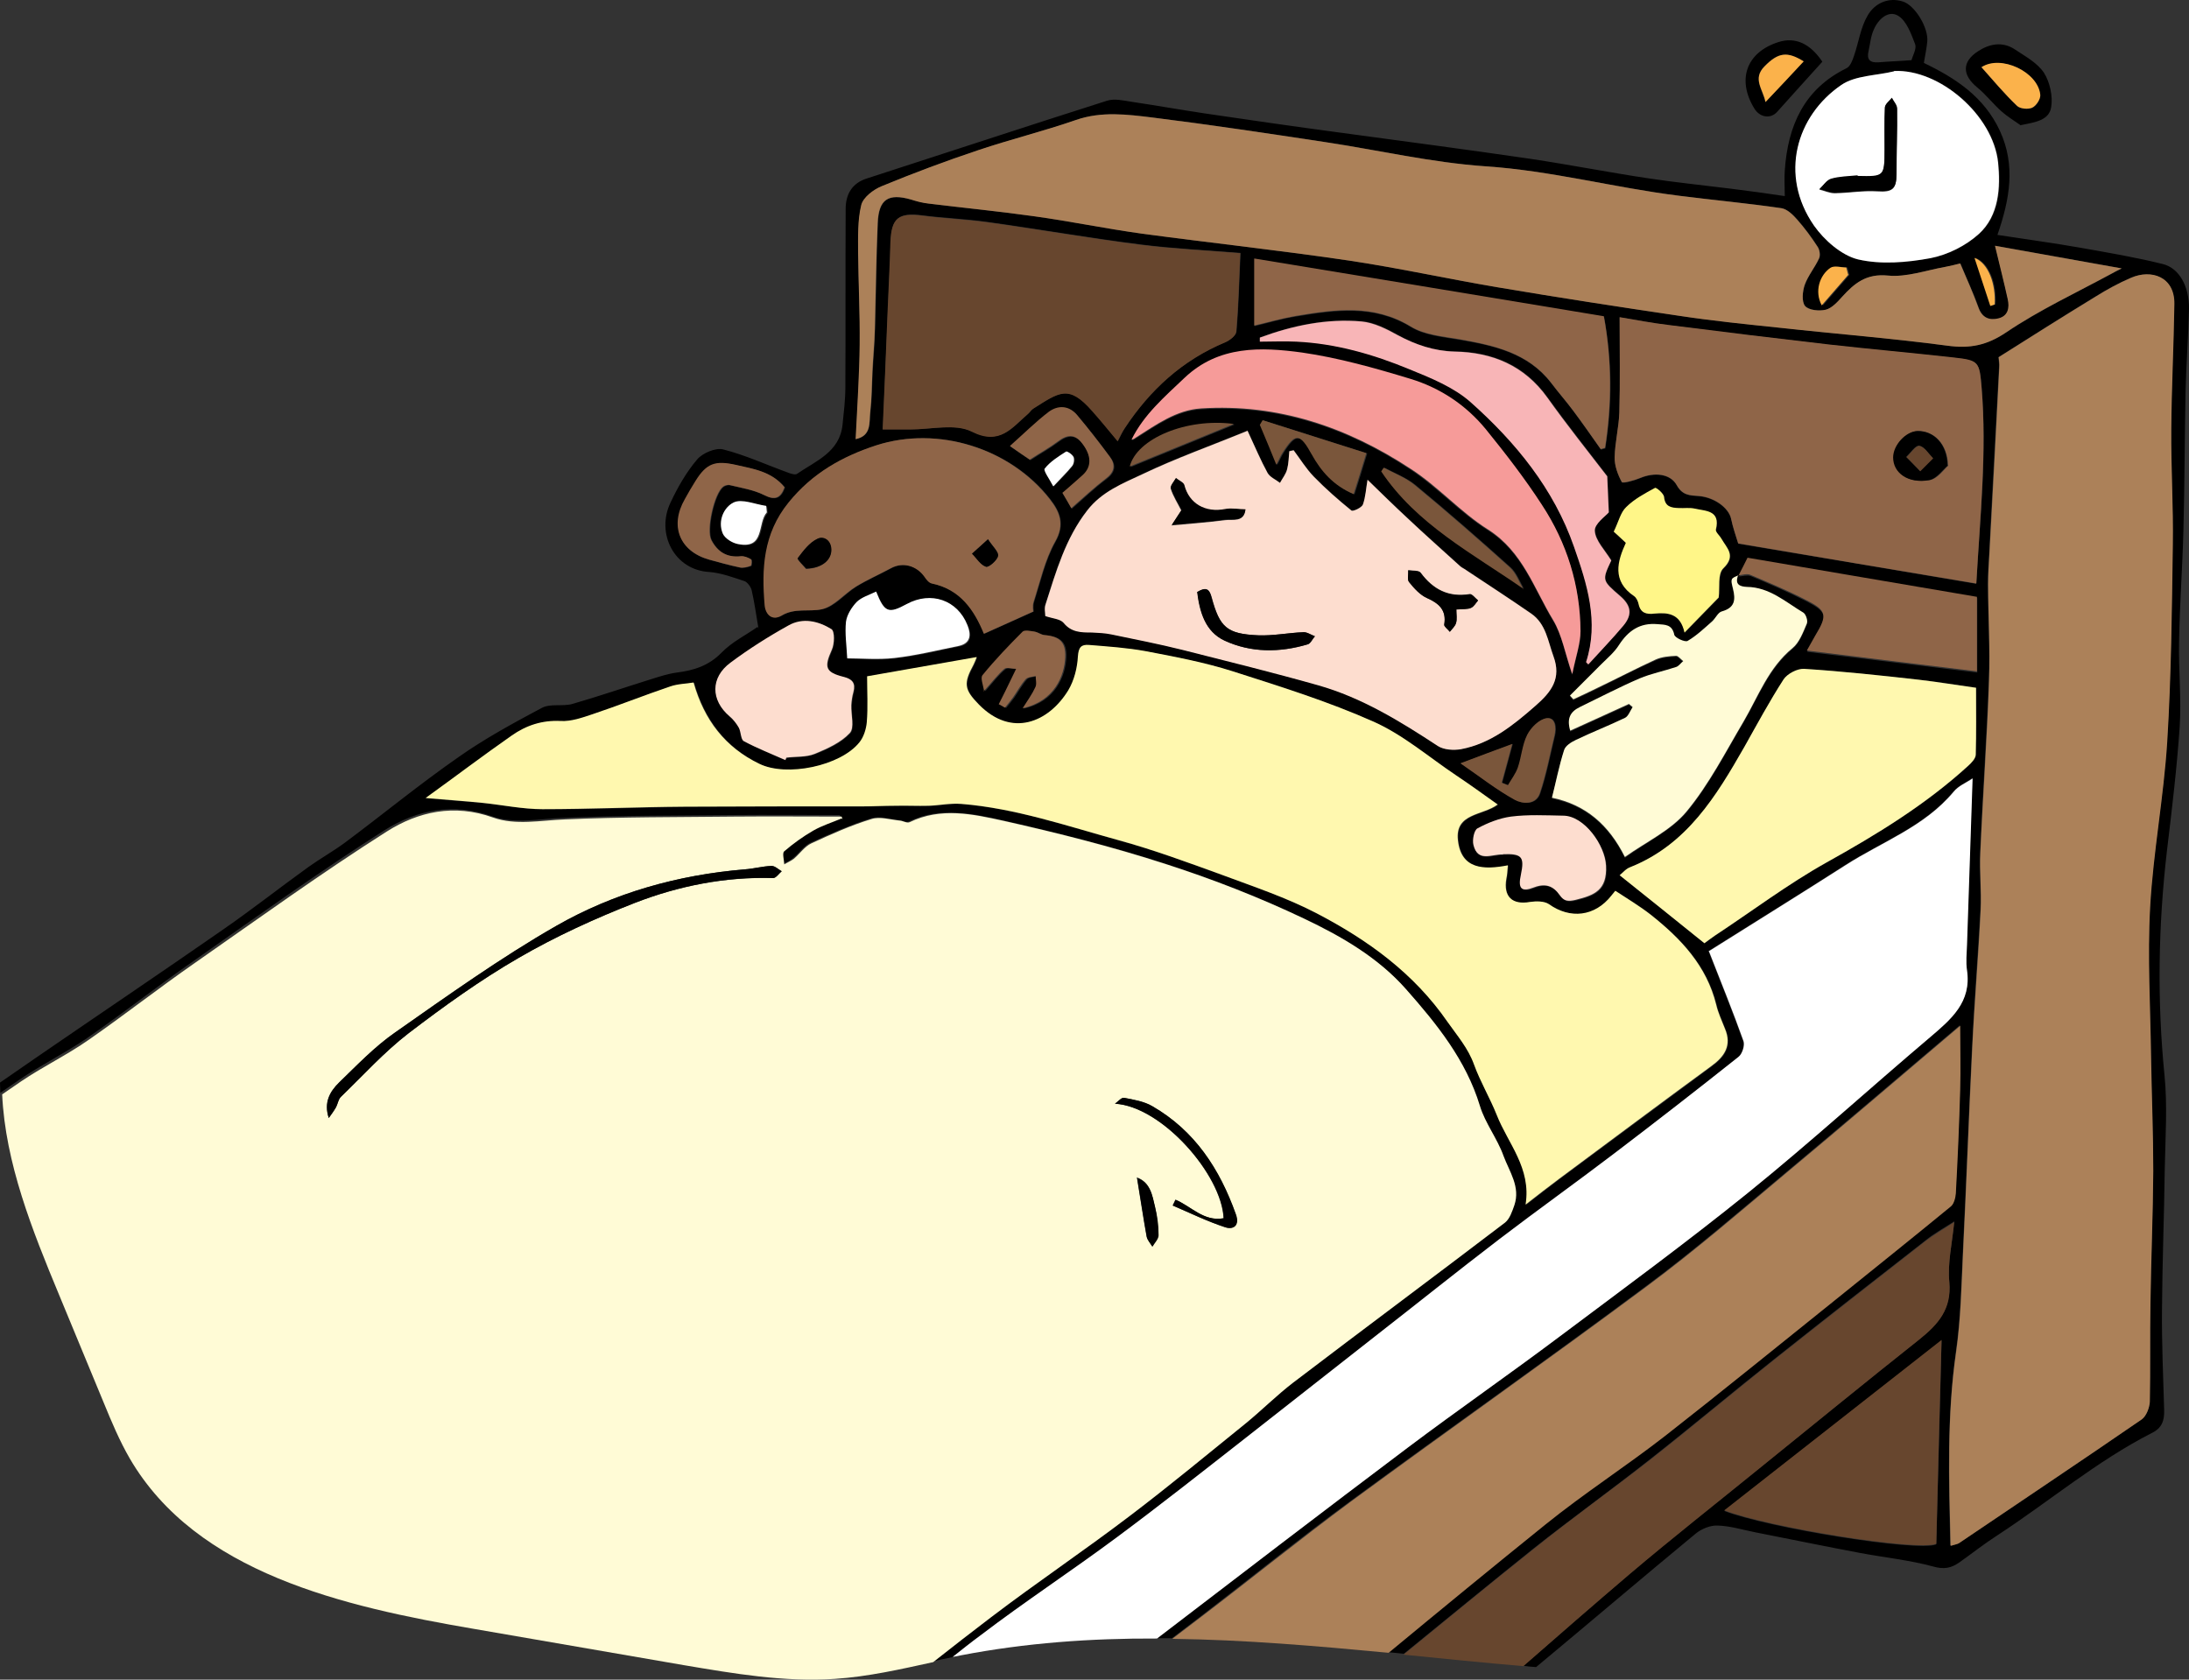 <?xml version="1.0" encoding="UTF-8"?>
<!DOCTYPE svg PUBLIC "-//W3C//DTD SVG 1.1//EN" "http://www.w3.org/Graphics/SVG/1.1/DTD/svg11.dtd">
<svg version="1.1" xmlns="http://www.w3.org/2000/svg" xmlns:xlink="http://www.w3.org/1999/xlink" x="0" y="0" width="507.675" height="389.608" viewBox="0, 0, 507.675, 389.608">
  <rect x="0" y="0" width="507.675" height="389.608" fill="#333333" stroke="none"/>
  <g id="ƒŒƒCƒ_x201e__x0081__x005b__x0020_2">
    <path d="M175.896,145.711 C175.32,142.399 174.96,139.591 174.312,136.855 C174.096,136.063 173.304,134.983 172.584,134.767 C169.92,133.903 167.256,132.895 164.52,132.679 C156.384,132.247 152.064,123.751 155.52,116.55 C157.176,113.022 159.192,109.494 161.712,106.542 C162.936,105.102 165.96,103.806 167.688,104.238 C172.8,105.534 177.624,107.766 182.592,109.566 C183.312,109.854 184.392,110.214 184.824,109.926 C189.216,106.902 194.76,104.886 195.408,98.478 C195.696,95.598 196.056,92.718 196.056,89.838 C196.128,76.014 196.056,62.19 196.128,48.438 C196.128,45.126 197.568,42.462 201.097,41.382 C219.601,35.406 238.105,29.286 256.681,23.382 C258.409,22.806 260.497,23.31 262.369,23.598 C268.129,24.462 273.817,25.47 279.577,26.334 C289.873,27.846 300.241,29.358 310.537,30.726 C325.369,32.742 340.201,34.686 354.961,36.846 C364.105,38.214 373.249,40.014 382.393,41.382 C388.657,42.318 394.993,42.966 401.329,43.758 C405.433,44.262 409.609,44.838 413.929,45.486 C413.929,43.326 413.785,41.382 413.929,39.51 C414.649,29.142 418.393,20.646 428.257,15.822 C429.121,15.39 429.625,14.022 429.985,12.942 C431.065,9.846 431.497,6.39 433.153,3.582 C434.737,0.846 437.833,-0.738 441.289,0.342 C444.097,1.206 447.265,6.39 446.977,9.63 C446.833,11.214 446.473,12.798 446.185,14.598 C453.529,18.126 460.153,22.446 463.825,30.366 C467.497,38.358 466.129,46.134 463.249,54.486 C469.873,55.494 476.137,56.358 482.329,57.438 C488.809,58.59 495.289,59.67 501.625,61.254 C505.441,62.19 507.745,66.51 507.673,71.622 C507.529,77.958 507.025,84.366 506.881,90.702 C506.665,101.502 506.665,112.302 506.377,123.103 C506.161,131.671 505.513,140.239 505.369,148.807 C505.225,155.431 505.945,162.055 505.513,168.607 C504.865,178.183 503.713,187.759 502.561,197.335 C500.545,214.687 500.257,231.967 501.985,249.319 C502.705,256.447 502.201,263.719 502.057,270.919 C501.913,281.935 501.481,292.951 501.409,303.895 C501.337,311.599 501.697,319.375 501.913,327.079 C501.985,329.527 501.409,331.255 499.033,332.407 C486.217,338.959 475.201,348.319 463.177,356.167 C460.153,358.111 457.345,360.343 454.393,362.431 C452.521,363.727 450.865,364.087 448.345,363.367 C442.801,361.855 436.969,361.279 431.281,360.199 C423.217,358.687 415.225,357.031 407.161,355.447 C404.209,354.871 401.257,353.935 398.305,353.863 C396.649,353.791 394.561,354.655 393.265,355.735 C380.881,365.959 368.641,376.399 356.257,386.695 C355.249,386.623 354.241,386.551 353.305,386.407 C361.513,379.279 369.721,372.079 378.001,365.023 C387.793,356.671 397.945,348.751 407.953,340.615 C420.337,330.607 432.649,320.599 445.105,310.663 C449.497,307.207 452.593,303.607 452.089,297.343 C451.657,292.951 452.737,288.415 453.241,283.303 L453.241,283.303 C450.649,284.959 448.561,286.111 446.689,287.623 C435.025,296.695 423.433,305.767 411.913,314.911 C402.193,322.615 392.689,330.607 382.897,338.311 C373.969,345.367 364.753,351.991 355.825,359.047 C345.673,367.183 335.665,375.391 325.585,383.599 C324.361,383.455 323.137,383.383 321.985,383.239 C334.081,373.231 346.249,363.295 358.417,353.431 C367.345,346.231 377.065,339.967 386.137,332.911 C399.457,322.615 412.489,311.959 425.593,301.375 C434.593,294.175 443.521,286.975 452.377,279.703 C453.097,279.127 453.457,277.759 453.529,276.679 C453.961,268.687 454.321,260.695 454.537,252.631 C454.681,247.807 454.537,242.983 454.537,237.799 C441.001,249.247 427.753,260.623 414.289,271.855 C403.633,280.783 393.049,289.927 381.889,298.207 C359.209,315.127 336.025,331.399 313.201,348.175 C301.321,356.887 289.873,366.175 278.137,375.175 C276.049,376.759 273.961,378.343 271.801,379.999 C270.649,379.999 269.425,379.999 268.273,379.999 C287.641,365.167 307.009,350.335 326.521,335.647 C338.113,326.935 349.993,318.583 361.657,309.943 C376.345,298.927 391.177,288.055 405.433,276.535 C419.761,264.943 433.441,252.487 447.553,240.535 C452.449,236.359 457.273,232.399 456.121,224.983 C455.833,223.039 456.049,221.095 456.121,219.151 C456.553,206.335 456.985,193.519 457.417,180.487 C455.977,181.495 454.177,182.215 453.025,183.583 C446.257,191.719 436.465,195.175 427.897,200.647 C417.385,207.415 406.729,213.967 396.217,220.591 L396.217,220.591 C399.169,228.151 401.833,234.775 404.281,241.543 C404.641,242.551 403.993,244.495 403.129,245.215 C393.625,252.775 384.049,260.263 374.329,267.607 C365.473,274.303 356.473,280.711 347.689,287.479 C337.897,294.967 328.249,302.599 318.601,310.231 C308.665,318.007 298.729,325.855 288.793,333.631 C278.857,341.407 268.993,349.255 258.841,356.743 C248.473,364.447 237.601,371.647 227.305,379.423 C225.145,381.079 223.057,382.735 220.897,384.391 C219.313,384.679 217.801,385.039 216.217,385.399 C220.681,381.871 225.145,378.415 229.681,374.959 C240.193,366.967 251.209,359.551 261.721,351.559 C270.937,344.575 279.865,337.159 288.865,329.887 C292.537,326.863 295.921,323.479 299.665,320.599 C316.009,308.143 332.497,295.903 348.841,283.447 C349.921,282.583 350.497,280.855 351.001,279.415 C352.441,275.167 349.777,271.639 348.481,267.967 C346.969,263.935 344.233,260.407 343.009,256.375 C339.697,245.719 332.929,237.367 325.873,229.303 C319.393,221.959 310.897,217.063 302.257,212.959 C291.817,207.991 280.945,203.815 269.929,200.215 C257.689,196.255 245.161,193.159 232.633,190.279 C225.505,188.695 218.017,187.039 210.745,190.567 C210.169,190.855 209.305,190.279 208.513,190.207 C206.281,189.991 203.905,189.199 201.889,189.847 C197.136,191.359 192.528,193.375 187.992,195.463 C186.408,196.183 185.328,197.911 183.888,199.063 C183.24,199.639 182.448,199.927 181.656,200.359 C181.656,199.351 181.152,197.767 181.656,197.335 C183.744,195.535 185.976,193.879 188.424,192.511 C190.512,191.359 192.816,190.639 194.976,189.703 L194.976,189.703 C194.904,189.487 194.832,189.271 194.76,189.055 C186.48,189.055 178.272,188.983 169.992,189.055 C156.888,189.199 143.712,189.127 130.608,189.703 C124.992,189.919 119.16,191.215 113.904,189.271 C104.904,186.103 96.552,187.975 89.28,192.511 C74.088,202.159 59.472,212.671 44.712,223.039 C36.432,228.799 28.512,235.063 20.16,240.823 C15.12,244.279 9.504,247.015 4.464,250.471 C3.024,251.479 1.512,252.487 0.072,253.495 C0.072,252.703 -0,251.911 -0,251.119 C2.952,249.103 5.904,247.015 8.856,244.999 C23.112,235.207 37.44,225.559 51.624,215.695 C58.392,211.015 64.872,205.903 71.568,201.079 C74.304,199.135 77.256,197.479 79.992,195.463 C88.776,188.911 97.272,181.927 106.272,175.663 C112.392,171.343 119.016,167.743 125.64,164.215 C127.656,163.135 130.464,163.927 132.768,163.279 C138.744,161.551 144.648,159.535 150.624,157.663 C152.712,157.015 154.8,156.295 156.96,156.007 C160.92,155.503 164.376,154.423 167.328,151.399 C169.776,148.879 173.16,147.223 175.68,145.423 z M403.129,133.687 L403.129,133.687 C401.401,134.407 401.329,134.407 401.905,136.711 C402.553,139.231 402.409,141.175 399.313,142.039 C398.449,142.255 397.873,143.623 397.081,144.343 C395.281,145.927 393.481,147.655 391.393,148.879 C390.745,149.239 388.441,148.159 388.297,147.439 C387.793,144.991 386.137,145.135 384.409,144.991 C380.377,144.631 377.641,146.503 375.481,149.815 C374.401,151.543 372.745,152.911 371.305,154.351 C368.929,156.799 366.481,159.175 364.105,161.551 C364.393,161.839 364.609,162.127 364.897,162.415 C366.769,161.551 368.641,160.615 370.513,159.751 C374.977,157.519 379.441,155.215 383.977,153.199 C385.417,152.551 387.073,152.407 388.729,152.335 C389.233,152.335 389.809,153.127 390.385,153.559 C389.881,154.063 389.377,154.711 388.729,154.927 C385.921,155.863 382.897,156.439 380.233,157.591 C375.553,159.607 371.017,161.983 366.409,164.215 C364.249,165.295 363.385,166.879 364.177,169.687 C368.785,167.599 373.249,165.511 377.785,163.495 C378.073,163.711 378.361,163.999 378.649,164.215 C378.073,165.079 377.713,166.303 376.849,166.735 C373.105,168.535 369.217,170.119 365.473,171.847 C364.393,172.351 363.097,173.215 362.737,174.223 C361.585,177.823 360.793,181.567 359.929,185.239 C367.777,186.823 373.105,191.503 376.849,198.991 C381.817,195.391 387.505,192.727 391.177,188.407 C396.361,182.143 400.177,174.655 404.353,167.599 C407.809,161.695 410.185,155.143 415.729,150.535 C417.313,149.239 418.177,146.863 419.041,144.847 C419.329,144.199 418.825,142.687 418.249,142.327 C414.073,139.879 410.401,136.423 405.145,136.351 C403.489,136.351 402.337,135.775 403.057,133.759 C404.065,133.687 405.217,133.327 406.009,133.615 C410.329,135.415 414.649,137.287 418.897,139.447 C423.793,141.967 423.937,142.975 421.057,147.727 C420.265,149.023 419.545,150.391 419.113,151.183 C432.361,152.767 445.393,154.423 458.569,156.007 C458.569,150.247 458.569,144.559 458.569,138.727 C440.713,135.703 423.145,132.679 405.361,129.655 C404.569,131.167 403.921,132.535 403.201,133.903 z M452.449,358.543 L452.449,358.543 C453.385,358.255 453.889,358.183 454.249,357.967 C468.433,348.463 482.617,338.959 496.657,329.239 C497.737,328.519 498.457,326.575 498.529,325.135 C498.745,317.503 498.601,309.799 498.673,302.167 C498.817,291.943 499.321,281.791 499.321,271.639 C499.393,262.927 498.961,254.215 498.817,245.503 C498.673,233.767 497.953,222.031 498.601,210.367 C499.321,197.551 501.769,184.807 502.561,171.991 C503.497,156.799 503.641,141.607 503.857,126.415 C504.001,117.487 503.425,108.558 503.497,99.63 C503.569,89.91 504.073,80.19 504.217,70.47 C504.289,64.134 498.889,62.478 494.209,64.422 C491.329,65.646 488.593,67.158 485.929,68.814 C478.369,73.422 470.881,78.174 463.465,82.854 C463.537,83.79 463.681,84.438 463.609,85.158 C462.817,99.63 462.025,114.174 461.305,128.647 C461.161,130.951 461.017,133.255 461.017,135.559 C461.089,142.975 461.521,150.391 461.233,157.807 C460.729,171.127 459.793,184.447 459.217,197.767 C459.001,202.159 459.505,206.623 459.289,211.015 C458.713,221.671 457.849,232.255 457.345,242.911 C456.553,258.895 455.977,274.951 455.185,290.935 C454.825,298.495 454.681,306.055 453.601,313.543 C451.513,328.375 451.945,343.135 452.305,358.471 z M98.784,185.167 L98.784,185.167 C103.68,185.599 108,185.887 112.248,186.319 C116.784,186.751 121.32,187.687 125.928,187.759 C136.944,187.759 147.96,187.327 159.048,187.183 C172.728,187.039 186.48,187.111 200.161,187.111 C202.681,187.111 205.273,186.967 207.793,186.967 C210.385,186.967 212.905,187.039 215.497,186.967 C218.017,186.895 220.609,186.391 223.057,186.535 C235.657,187.543 247.537,191.647 259.561,194.959 C267.697,197.191 275.689,200.143 283.609,203.023 C290.953,205.759 298.513,208.279 305.425,211.879 C317.305,218.071 328.105,225.775 335.881,237.151 C338.113,240.391 340.633,243.199 342.001,247.015 C343.441,251.047 345.673,254.719 347.257,258.679 C349.849,265.303 355.321,270.991 353.953,279.487 C356.833,277.255 359.209,275.383 361.729,273.511 C373.465,264.799 385.201,256.087 397.009,247.375 C400.105,245.143 401.833,242.551 400.177,238.663 C399.457,236.863 398.593,235.063 398.161,233.119 C395.929,224.047 389.953,217.783 382.969,212.239 C380.377,210.151 377.497,208.495 374.761,206.695 C374.257,207.271 374.041,207.559 373.825,207.847 C370.009,212.671 364.249,213.319 359.353,209.791 C358.273,208.999 356.329,208.999 354.961,209.287 C350.785,210.007 348.697,208.063 349.489,203.887 C349.633,203.023 349.705,202.159 349.849,200.791 C344.233,201.871 339.049,201.727 338.257,194.959 C337.537,188.623 344.089,189.271 347.473,186.679 C344.233,184.375 341.065,182.071 337.825,179.911 C331.489,175.663 325.513,170.551 318.673,167.455 C308.161,162.775 297.073,159.247 286.057,155.791 C279.433,153.703 272.593,152.407 265.825,151.111 C261.505,150.319 257.113,150.103 252.721,149.671 C250.921,149.527 250.273,150.175 250.129,152.335 C249.985,154.999 249.265,157.951 247.897,160.183 C243.361,167.599 234.793,171.271 227.161,163.495 C223.705,159.967 223.561,158.599 225.937,154.207 C226.225,153.631 226.441,153.055 226.657,152.479 C218.161,153.991 209.953,155.431 201.241,156.943 C201.241,160.471 201.385,164.071 201.169,167.599 C201.025,169.183 200.449,171.055 199.441,172.279 C195.048,177.679 182.592,180.343 176.256,177.247 C168.408,173.431 163.512,167.095 160.992,158.383 C159.336,158.671 157.32,158.743 155.52,159.319 C149.472,161.335 143.568,163.711 137.592,165.727 C135.216,166.519 132.624,167.455 130.176,167.311 C125.856,167.095 122.184,168.391 118.8,170.695 C112.104,175.375 105.552,180.271 98.856,185.167 z M462.745,57.006 L462.745,57.006 C463.825,61.542 464.833,65.43 465.697,69.39 C466.129,71.334 465.841,73.35 463.537,73.854 C461.449,74.358 459.793,73.782 458.929,71.406 C457.705,67.95 456.121,64.638 454.681,61.11 C453.457,61.398 452.377,61.758 451.225,61.902 C446.761,62.694 442.225,64.35 437.905,63.918 C432.865,63.414 430.129,65.718 427.249,68.886 C426.169,70.038 424.945,71.478 423.505,71.838 C421.993,72.198 419.545,71.982 418.681,70.974 C417.817,69.966 418.033,67.59 418.609,66.078 C419.329,63.918 420.913,62.046 421.921,59.958 C422.281,59.238 422.065,58.014 421.633,57.294 C420.193,55.062 418.609,52.974 416.881,50.958 C415.873,49.806 414.505,48.51 413.209,48.294 C405.361,47.142 397.441,46.422 389.521,45.414 C374.473,43.542 359.785,39.582 344.521,38.574 C332.065,37.71 319.753,34.83 307.369,32.958 C294.049,30.942 280.729,28.926 267.409,27.27 C261.505,26.55 255.529,25.758 249.553,27.846 C242.137,30.438 234.433,32.31 226.945,34.83 C219.385,37.35 211.897,40.158 204.553,43.182 C202.609,43.974 200.305,45.846 199.801,47.574 C198.937,51.102 199.081,54.918 199.081,58.662 C199.081,65.718 199.512,72.774 199.441,79.83 C199.368,87.102 198.865,94.302 198.505,101.862 C202.249,101.07 201.601,97.974 201.889,95.598 C202.249,92.502 202.249,89.406 202.393,86.238 C202.609,82.854 202.897,79.542 202.969,76.158 C203.257,68.022 203.257,59.886 203.617,51.75 C203.833,46.206 206.065,44.838 211.321,46.278 C212.617,46.638 213.985,46.998 215.353,47.214 C223.489,48.222 231.697,49.014 239.905,50.166 C248.257,51.318 256.537,53.046 264.889,54.198 C280.945,56.358 297.001,58.086 313.057,60.462 C324.577,62.19 335.953,64.71 347.473,66.654 C361.513,69.03 375.625,71.19 389.665,73.278 C397.297,74.43 405.001,75.15 412.705,76.014 C425.737,77.382 438.769,78.462 451.729,80.19 C456.913,80.838 460.801,80.118 465.337,77.094 C473.041,71.91 481.609,67.878 489.889,63.414 C490.465,63.126 491.041,62.838 492.121,62.262 C481.969,60.462 472.393,58.734 462.745,57.006 z M289.369,99.846 L289.369,99.846 C280.945,103.302 272.737,106.182 264.961,109.926 C260.425,112.086 255.529,114.03 252.145,118.351 C247.105,124.831 244.873,132.535 242.497,140.095 C242.209,141.031 242.425,142.111 242.425,142.831 C244.081,143.407 245.881,143.479 246.673,144.415 C248.545,146.647 250.777,146.647 253.225,146.647 C254.737,146.647 256.249,146.719 257.689,147.079 C263.233,148.231 268.777,149.311 274.249,150.679 C284.761,153.271 295.273,155.935 305.713,158.887 C315.865,161.767 324.793,167.239 333.505,172.999 C334.873,173.935 337.177,174.079 338.833,173.719 C345.673,172.423 350.857,168.247 356.041,163.711 C359.857,160.399 362.161,157.303 360.289,152.191 C358.993,148.663 358.561,144.631 355.105,142.255 C350.137,138.871 345.097,135.559 340.129,132.247 C339.625,131.959 339.121,131.671 338.689,131.311 C334.585,127.567 330.409,123.895 326.377,120.079 C323.281,117.199 320.257,114.246 317.161,111.222 C316.873,113.166 316.729,115.183 316.081,116.983 C315.793,117.703 313.777,118.639 313.417,118.351 C310.393,115.903 307.441,113.31 304.705,110.502 C302.905,108.702 301.609,106.47 300.025,104.382 C299.665,104.454 299.377,104.526 299.017,104.598 C298.873,105.966 298.873,107.478 298.513,108.774 C298.225,109.926 297.433,110.862 296.857,111.942 C295.849,111.222 294.553,110.646 293.977,109.638 C292.393,106.686 291.097,103.59 289.297,99.774 z M458.353,135.343 L458.353,135.343 C459.217,119.863 460.873,104.958 459.577,89.982 C459.073,83.934 459.001,83.646 453.169,82.998 C443.521,81.918 433.801,81.126 424.153,79.974 C411.697,78.534 399.313,77.022 386.857,75.438 C383.185,74.934 379.513,74.214 375.625,73.638 C375.625,81.486 375.769,88.686 375.553,95.814 C375.481,99.27 374.545,102.654 374.473,106.11 C374.473,108.054 375.193,110.142 376.129,111.87 C376.345,112.23 379.009,111.51 380.377,110.934 C383.617,109.566 387.361,109.854 388.873,112.59 C390.241,114.966 391.897,114.966 393.985,115.11 C397.585,115.398 400.897,117.847 401.473,120.367 C401.905,122.455 402.625,124.471 403.129,126.127 C421.705,129.223 439.633,132.247 458.281,135.415 z M259.273,102.294 L259.273,102.294 C259.849,101.214 260.281,100.206 260.857,99.342 C266.689,90.414 274.249,83.502 284.257,79.326 C285.265,78.894 286.705,77.742 286.777,76.878 C287.281,70.974 287.425,64.998 287.713,58.662 C279.649,58.014 272.089,57.654 264.673,56.718 C252.721,55.206 240.841,53.118 228.889,51.462 C223.921,50.742 218.953,50.598 213.985,49.95 C208.441,49.23 206.785,50.526 206.569,56.142 C206.425,61.47 206.137,66.798 205.921,72.126 C205.561,81.198 205.129,90.342 204.769,99.558 C207.289,99.558 209.233,99.558 211.177,99.558 C216.001,99.63 221.545,98.19 225.433,100.062 C232.057,103.302 234.793,99.126 238.465,95.958 C238.897,95.598 239.257,95.022 239.689,94.734 C245.737,90.99 247.825,89.046 253.369,95.31 C255.241,97.47 257.041,99.702 259.201,102.222 z M395.353,218.791 L395.353,218.791 C395.857,218.431 396.721,217.711 397.729,217.063 C406.297,211.375 414.649,205.111 423.649,200.071 C435.313,193.519 446.617,186.679 456.481,177.679 C457.273,176.959 458.281,175.879 458.281,175.015 C458.425,170.047 458.353,165.079 458.353,159.535 C453.673,158.887 449.353,158.095 445.033,157.663 C436.177,156.727 427.321,155.719 418.465,155.143 C416.881,155.071 414.577,156.223 413.713,157.591 C410.401,162.631 407.593,167.959 404.641,173.215 C398.161,184.735 391.321,195.967 378.145,201.151 C377.209,201.511 376.489,202.447 375.697,203.023 C382.393,208.423 388.801,213.535 395.353,218.791 z M239.761,141.823 L239.761,141.823 C239.761,141.679 239.545,140.599 239.833,139.663 C241.345,134.911 242.425,129.943 244.801,125.695 C247.105,121.591 245.881,118.711 243.577,115.758 C234.361,103.95 217.585,98.694 203.329,103.302 C195.408,105.894 188.496,109.782 183.024,116.55 C177.12,123.823 176.688,131.959 177.48,140.455 C177.696,142.543 179.136,144.055 181.44,142.759 C184.464,140.959 187.776,141.967 190.728,141.319 C193.608,140.743 195.912,137.791 198.648,136.063 C201.241,134.479 204.049,133.255 206.713,131.815 C209.449,130.303 212.689,131.167 214.561,133.831 C214.993,134.407 215.569,135.199 216.217,135.343 C222.841,136.711 226.081,141.463 228.313,147.007 C231.985,145.351 235.657,143.695 239.833,141.823 z M364.681,156.367 L364.681,156.367 C365.473,152.407 366.553,149.527 366.553,146.575 C366.481,135.991 363.385,126.199 357.625,117.343 C353.665,111.222 349.129,105.462 344.593,99.774 C340.057,94.158 334.009,90.198 327.169,88.11 C318.889,85.518 310.465,83.214 301.969,81.99 C292.465,80.622 282.745,80.262 274.753,87.822 C270.145,92.214 265.321,96.246 262.441,102.15 C262.945,102.078 263.233,101.862 263.521,101.646 C268.201,98.694 272.809,95.31 278.569,94.95 C296.425,93.798 312.481,99.27 327.097,108.918 C333.433,113.094 338.689,118.999 345.097,123.031 C353.161,128.143 355.753,136.711 360.217,144.055 C362.305,147.439 362.953,151.687 364.609,156.511 z M439.345,16.542 L439.345,16.542 C435.241,17.55 430.417,17.478 427.105,19.71 C416.665,26.838 412.633,40.59 420.769,52.326 C423.145,55.782 427.105,59.31 430.993,60.174 C436.321,61.47 442.297,60.894 447.769,59.886 C451.729,59.166 455.977,57.006 459.001,54.27 C463.753,50.022 464.113,43.47 463.465,37.71 C462.313,26.694 449.857,15.966 439.345,16.47 z M449.065,358.183 L449.065,358.183 C449.497,342.199 449.929,326.647 450.289,310.951 C433.657,323.983 416.881,337.159 399.889,350.479 C410.185,354.439 444.673,359.983 448.993,358.255 z M290.953,75.654 L290.953,75.654 C294.049,74.934 297.289,73.926 300.601,73.422 C309.673,71.91 318.601,70.614 327.241,75.87 C330.409,77.814 334.657,78.174 338.473,78.822 C346.537,80.19 354.385,81.918 359.785,88.902 C361.513,91.134 363.313,93.222 364.969,95.454 C367.129,98.334 369.217,101.358 371.305,104.31 C371.665,104.238 371.953,104.094 372.313,104.022 C373.969,93.798 373.897,83.574 372.025,73.494 C345.169,69.03 318.313,64.638 290.953,60.102 C290.953,65.358 290.953,70.47 290.953,75.726 z M292.249,78.318 L292.249,78.318 C292.249,78.606 292.249,78.894 292.249,79.182 C295.057,79.182 297.865,79.038 300.745,79.182 C309.889,79.614 318.601,82.134 326.953,85.59 C331.921,87.606 337.249,89.766 341.137,93.222 C351.577,102.51 360.361,113.31 365.113,126.775 C368.137,135.415 370.945,144.199 367.921,153.487 C367.921,153.559 368.137,153.775 368.425,154.063 C371.161,151.039 373.969,148.159 376.561,145.063 C378.721,142.471 378.361,140.311 375.769,138.151 C371.593,134.551 371.593,134.551 373.753,129.943 C372.241,127.495 370.081,125.335 369.937,123.103 C369.793,121.519 372.457,119.719 373.177,118.783 C373.033,115.758 372.961,113.526 372.817,110.43 C368.569,104.886 363.601,98.622 358.921,92.142 C353.593,84.654 346.177,81.63 337.393,81.486 C332.569,81.414 328.321,79.974 324.217,77.67 C321.625,76.23 318.745,74.718 315.865,74.502 C307.729,73.782 299.881,75.438 292.249,78.246 z M182.232,176.383 L182.232,176.383 C182.304,176.167 182.448,175.951 182.52,175.807 C184.68,175.591 187.056,175.735 189.072,174.943 C192.024,173.791 195.12,172.351 197.208,170.119 C198.361,168.895 197.424,165.871 197.568,163.639 C197.641,162.631 197.785,161.551 198.072,160.543 C198.577,158.527 197.857,157.591 195.84,157.087 C191.52,156.007 191.232,154.855 193.032,150.823 C193.68,149.455 193.68,146.503 192.96,145.999 C189.936,144.127 186.336,143.335 183.024,145.135 C178.416,147.727 173.88,150.607 169.56,153.775 C164.808,157.303 164.952,162.487 169.344,166.231 C170.208,166.951 170.928,167.959 171.504,168.895 C172.008,169.831 171.936,171.559 172.656,171.991 C175.752,173.647 179.064,174.943 182.304,176.383 z M377.137,125.983 L377.137,125.983 C375.265,130.231 373.825,134.839 379.081,138.367 C379.585,138.727 379.945,139.519 380.089,140.167 C380.521,142.255 381.889,142.543 383.689,142.399 C386.785,142.111 389.737,142.255 390.745,146.791 C393.697,143.767 396.217,141.175 398.665,138.655 C398.953,136.423 398.449,133.183 399.745,131.887 C402.841,128.935 400.537,127.207 399.313,125.047 C398.881,124.327 397.873,123.463 398.017,122.887 C399.097,118.423 395.641,118.639 393.193,118.063 C391.969,117.775 390.673,117.991 389.377,117.919 C387.649,117.847 386.209,117.631 385.993,115.326 C385.921,114.535 384.121,113.094 383.905,113.238 C381.529,114.535 379.081,115.83 377.209,117.703 C375.913,118.927 375.481,121.087 374.329,123.391 C374.689,123.751 375.769,124.759 377.137,125.983 z M348.697,198.271 L348.697,198.271 C353.089,198.127 353.737,198.847 352.873,203.023 C352.225,206.191 353.017,207.127 355.897,205.975 C358.561,204.895 360.361,205.615 361.873,207.775 C362.881,209.215 363.817,209.287 365.617,208.855 C369.937,207.775 372.889,206.623 372.601,200.935 C372.385,196.255 367.561,189.415 362.665,189.343 C358.633,189.343 354.529,189.127 350.569,189.559 C347.905,189.847 345.241,190.999 342.793,192.295 C342.001,192.727 341.569,194.887 341.857,196.111 C342.865,200.287 346.177,198.199 348.697,198.343 z M196.561,152.839 L196.561,152.839 C199.801,152.839 203.689,153.199 207.577,152.767 C212.617,152.191 217.585,150.967 222.553,149.959 C225.433,149.383 225.361,147.223 224.497,145.135 C222.121,139.303 216.001,137.215 210.457,140.239 C206.209,142.543 205.273,142.183 203.329,137.359 C201.745,138.151 199.945,138.655 198.792,139.807 C197.641,140.959 196.488,142.687 196.344,144.343 C196.056,147.079 196.488,149.887 196.632,152.911 z M182.088,113.094 L182.088,113.094 C179.064,109.422 174.888,108.846 170.856,107.91 C166.032,106.83 164.016,107.478 161.424,111.654 C160.56,113.022 159.768,114.462 158.976,115.83 C155.376,122.095 157.68,127.999 164.592,129.871 C166.896,130.519 169.272,131.167 171.648,131.671 C172.44,131.815 173.448,131.599 174.24,131.311 C174.456,131.239 174.528,129.943 174.312,129.799 C173.592,129.367 172.656,129.007 171.936,129.079 C168.696,129.439 166.536,128.071 165.096,125.335 C163.872,122.959 165.744,114.535 167.832,112.95 C168.264,112.662 168.984,112.446 169.416,112.59 C172.08,113.238 174.96,113.67 177.336,114.895 C179.928,116.19 181.152,115.615 182.088,113.094 z M228.385,160.471 L228.385,160.471 C230.401,158.167 231.625,156.511 233.209,155.215 C233.713,154.783 235.009,155.215 235.945,155.215 C235.585,155.935 235.225,156.727 234.865,157.447 C233.857,159.463 232.849,161.407 231.913,163.423 C232.417,163.711 232.849,163.999 233.353,164.215 C234.001,163.423 234.649,162.631 235.225,161.839 C236.233,160.399 237.025,158.887 238.177,157.591 C238.609,157.087 239.689,157.087 240.481,156.871 C240.481,157.735 240.697,158.743 240.409,159.463 C239.689,160.975 238.609,162.415 237.457,164.359 C244.873,162.703 247.105,156.727 247.321,152.479 C247.465,148.951 246.025,147.655 242.425,147.367 C241.705,147.295 240.985,146.719 240.193,146.575 C239.257,146.431 237.889,146.143 237.457,146.575 C234.217,149.815 231.121,153.127 228.169,156.655 C227.665,157.303 228.385,158.959 228.529,160.471 z M248.617,117.991 L248.617,117.991 C251.353,115.615 253.873,113.166 256.609,111.15 C258.625,109.638 258.985,107.982 257.545,106.11 C255.097,102.798 252.577,99.558 249.913,96.39 C248.041,94.158 245.449,94.086 243.361,95.67 C240.265,97.974 237.529,100.782 234.361,103.59 C236.305,104.958 237.745,105.894 238.969,106.758 C241.273,105.246 243.505,104.022 245.521,102.51 C247.609,100.926 249.409,100.71 251.137,103.014 C253.225,105.822 253.369,108.342 251.209,110.358 C249.697,111.726 248.113,113.094 246.529,114.462 C247.321,115.83 248.041,117.127 248.617,118.063 z M338.905,177.103 L338.905,177.103 C343.225,180.055 347.113,183.151 351.433,185.527 C353.161,186.463 356.329,186.895 357.265,183.943 C358.705,179.623 359.569,175.087 360.649,170.623 C361.081,168.823 360.865,166.375 358.849,166.591 C357.193,166.807 355.249,168.823 354.313,170.479 C353.161,172.783 353.017,175.591 352.153,178.039 C351.649,179.479 350.641,180.775 349.849,182.143 C349.345,181.927 348.841,181.783 348.409,181.567 C349.201,178.687 349.993,175.735 350.857,172.567 C346.753,174.079 343.153,175.447 338.905,177.031 z M353.521,136.711 L353.521,136.711 C352.513,134.983 351.793,132.895 350.353,131.599 C343.153,125.119 335.809,118.711 328.321,112.518 C326.233,110.79 323.497,109.782 321.121,108.486 C320.905,108.774 320.761,109.062 320.545,109.35 C328.681,121.663 341.713,128.359 353.593,136.639 z M317.089,105.174 L317.089,105.174 C309.025,102.582 301.033,100.062 293.041,97.542 C292.825,97.902 292.609,98.262 292.393,98.622 C293.617,101.574 294.769,104.454 296.209,107.838 C296.929,106.542 297.217,105.75 297.649,105.102 C300.601,100.422 301.681,100.494 304.417,105.462 C306.577,109.35 309.385,112.662 314.137,114.678 C315.073,111.726 315.937,108.99 317.089,105.174 z M443.305,14.022 L443.305,14.022 C443.593,12.87 444.529,11.358 444.169,10.278 C443.233,7.83 442.153,4.806 440.209,3.654 C437.977,2.286 435.601,4.446 434.593,6.822 C433.873,8.334 433.729,10.134 433.369,11.79 C432.865,13.806 433.657,14.598 435.673,14.454 C438.193,14.238 440.713,14.166 443.377,13.95 z M286.345,98.478 L286.345,98.478 C275.329,97.11 263.881,101.862 262.225,108.342 C270.505,104.958 278.425,101.718 286.345,98.478 z M178.056,118.927 L178.056,118.927 C177.984,118.423 177.984,117.991 177.912,117.487 C175.392,117.127 172.296,115.758 170.352,116.695 C168.12,117.775 166.608,120.943 167.832,123.895 C168.336,125.047 170.064,126.055 171.432,126.343 C177.696,127.495 175.824,121.447 178.056,118.999 z M244.441,112.806 L244.441,112.806 C246.169,110.934 247.609,109.638 248.761,108.126 C249.193,107.622 249.337,106.614 249.121,106.038 C248.833,105.462 247.609,104.598 247.393,104.742 C245.593,105.894 243.721,107.118 242.425,108.702 C242.065,109.134 243.577,111.078 244.369,112.734 z M428.905,63.702 L428.905,63.702 C428.761,63.126 428.617,62.622 428.473,62.046 C427.249,62.046 425.665,61.542 424.801,62.118 C422.281,63.846 421.057,67.518 422.785,70.83 C425.017,68.238 427.033,65.934 428.977,63.702 z M458.137,59.814 L458.137,59.814 C459.361,63.558 460.585,67.23 461.809,70.974 C462.169,70.83 462.457,70.758 462.817,70.614 C463.105,65.934 461.377,60.966 458.137,59.814 z" fill="#000000" id="path24980"/>
    <path d="M468.649,29.07 C467.137,27.99 465.553,27.054 464.185,25.83 C462.241,24.102 460.585,21.942 458.569,20.286 C455.041,17.406 454.969,14.31 458.785,11.862 C461.449,10.134 464.473,9.558 467.353,11.502 C469.729,13.086 472.537,14.598 474.049,16.902 C475.417,19.062 476.137,22.374 475.705,24.894 C475.201,27.918 472.033,28.35 468.793,28.998 z M459.505,15.606 L459.505,15.606 C462.385,18.774 464.905,21.798 467.785,24.606 C468.505,25.254 470.377,25.47 471.313,25.038 C472.249,24.606 473.257,23.094 473.185,22.086 C472.753,16.686 464.041,12.654 459.505,15.678 z" fill="#000000" id="path24982"/>
    <path d="M422.641,14.31 C418.897,18.414 415.513,22.23 412.129,25.974 C410.617,27.63 408.169,27.27 406.873,25.182 C402.769,18.486 405.001,12.15 412.417,9.774 C416.377,8.478 419.833,10.134 422.641,14.31 z M418.249,14.238 L418.249,14.238 C414.433,11.862 412.345,12.15 409.177,15.39 C406.369,18.27 408.817,20.718 409.393,23.67 C412.489,20.358 415.297,17.406 418.249,14.238 z" fill="#000000" id="path24984"/>
    <path d="M195.193,189.847 C192.96,190.783 190.656,191.503 188.64,192.655 C186.264,194.023 183.96,195.679 181.872,197.479 C181.368,197.911 181.872,199.495 181.872,200.503 C182.592,200.071 183.456,199.711 184.104,199.207 C185.472,198.055 186.624,196.327 188.208,195.607 C192.744,193.519 197.353,191.431 202.105,189.991 C204.049,189.343 206.497,190.135 208.729,190.351 C209.449,190.423 210.385,190.999 210.961,190.711 C218.233,187.183 225.649,188.839 232.849,190.423 C245.377,193.231 257.905,196.399 270.145,200.359 C281.161,203.887 292.033,208.135 302.473,213.103 C311.113,217.207 319.609,222.103 326.089,229.447 C333.217,237.511 339.985,245.863 343.225,256.519 C344.449,260.551 347.257,264.079 348.697,268.111 C350.065,271.783 352.657,275.311 351.217,279.559 C350.713,280.999 350.137,282.727 349.057,283.591 C332.713,296.047 316.225,308.287 299.881,320.743 C296.137,323.623 292.753,327.007 289.081,330.031 C280.081,337.303 271.153,344.719 261.937,351.703 C251.425,359.695 240.409,367.111 229.897,375.103 C225.361,378.559 220.897,382.015 216.433,385.543 C208.873,387.199 201.313,388.927 193.609,389.431 C181.944,390.223 170.208,388.207 158.688,386.263 C142.416,383.455 126.216,380.647 109.944,377.839 C79.632,372.655 45.576,364.879 30.096,338.311 C27.72,334.207 25.848,329.743 24.048,325.351 C20.592,316.999 17.136,308.647 13.68,300.295 C7.488,285.391 1.224,269.767 0.504,253.855 C1.944,252.847 3.456,251.839 4.896,250.831 C10.008,247.375 15.552,244.711 20.592,241.183 C28.872,235.423 36.864,229.159 45.144,223.399 C59.904,213.103 74.52,202.519 89.712,192.871 C96.984,188.263 105.336,186.391 114.336,189.631 C119.592,191.503 125.424,190.279 131.04,190.063 C144.144,189.487 157.248,189.559 170.424,189.415 C178.704,189.343 186.912,189.415 195.193,189.415 C195.264,189.631 195.337,189.847 195.409,190.063 z M76.248,259.327 L76.248,259.327 C76.824,258.535 77.4,257.743 77.904,256.879 C78.336,256.087 78.408,255.007 79.056,254.431 C84.24,249.463 89.064,244.063 94.752,239.671 C102.96,233.407 111.384,227.287 120.312,222.175 C128.88,217.207 138.024,213.031 147.24,209.431 C157.464,205.471 168.192,203.383 179.28,203.671 C179.928,203.671 180.648,202.591 181.296,202.087 C180.504,201.655 179.712,200.791 178.92,200.863 C176.832,200.935 174.816,201.511 172.728,201.655 C157.248,202.951 142.416,207.055 129.024,214.759 C116.064,222.175 103.824,230.959 91.584,239.527 C86.832,242.839 82.8,247.087 78.624,251.119 C76.464,253.207 75.024,255.727 76.248,259.327 z M272.593,278.263 L272.593,278.263 C272.377,278.695 272.161,279.199 271.945,279.631 C275.977,281.359 279.937,283.303 284.113,284.671 C286.129,285.319 287.425,284.167 286.561,281.647 C282.817,271.207 277.057,262.279 267.193,256.591 C265.249,255.511 262.873,255.079 260.641,254.647 C260.065,254.503 259.273,255.511 258.553,256.015 C269.425,256.591 283.321,272.503 283.753,282.583 C279.145,283.447 276.193,279.775 272.521,278.263 z M263.665,273.151 L263.665,273.151 C264.457,277.903 265.105,282.367 265.897,286.759 C266.041,287.551 266.761,288.343 267.193,289.063 C267.697,288.199 268.633,287.263 268.633,286.399 C268.633,284.239 268.345,282.007 267.841,279.919 C267.193,277.183 266.761,274.159 263.593,273.079 z" fill="#FFFBD6" id="path24986"/>
    <path d="M452.377,358.471 C452.017,343.135 451.513,328.375 453.673,313.543 C454.753,306.055 454.897,298.495 455.257,290.935 C456.049,274.951 456.625,258.895 457.417,242.911 C457.921,232.255 458.857,221.671 459.361,211.015 C459.577,206.623 459.073,202.159 459.289,197.767 C459.865,184.447 460.873,171.127 461.305,157.807 C461.593,150.391 461.089,142.975 461.089,135.559 C461.089,133.255 461.233,130.951 461.377,128.647 C462.169,114.174 462.961,99.63 463.681,85.158 C463.753,84.438 463.609,83.79 463.537,82.854 C470.953,78.174 478.441,73.422 486.001,68.814 C488.665,67.158 491.401,65.646 494.281,64.422 C498.889,62.406 504.361,64.134 504.289,70.47 C504.145,80.19 503.641,89.91 503.569,99.63 C503.497,108.558 504.073,117.487 503.929,126.415 C503.713,141.607 503.569,156.871 502.633,171.991 C501.841,184.807 499.393,197.551 498.673,210.367 C498.025,222.031 498.745,233.767 498.889,245.503 C499.033,254.215 499.393,262.927 499.393,271.639 C499.321,281.863 498.889,292.015 498.745,302.167 C498.601,309.799 498.745,317.503 498.601,325.135 C498.529,326.503 497.809,328.447 496.729,329.239 C482.689,338.887 468.433,348.391 454.321,357.967 C453.961,358.183 453.457,358.255 452.521,358.543 z" fill="#AC8159" id="path24988"/>
    <path d="M396.289,220.663 C406.801,214.039 417.385,207.487 427.969,200.719 C436.465,195.247 446.329,191.791 453.097,183.655 C454.177,182.287 456.049,181.567 457.489,180.559 C457.057,193.663 456.625,206.479 456.193,219.223 C456.121,221.167 455.905,223.183 456.193,225.055 C457.273,232.471 452.521,236.431 447.625,240.607 C433.513,252.559 419.833,265.015 405.505,276.607 C391.249,288.127 376.417,298.999 361.729,310.015 C350.137,318.727 338.185,327.007 326.593,335.719 C307.081,350.407 287.713,365.239 268.345,380.071 C253.009,379.999 237.889,381.079 222.913,383.959 C222.265,384.103 221.617,384.247 220.969,384.319 C223.057,382.663 225.217,380.935 227.377,379.351 C237.673,371.503 248.545,364.375 258.913,356.671 C268.993,349.183 278.929,341.335 288.865,333.559 C298.801,325.783 308.737,317.935 318.673,310.159 C328.393,302.599 337.969,294.895 347.761,287.407 C356.545,280.711 365.617,274.231 374.401,267.535 C384.049,260.191 393.697,252.703 403.201,245.143 C404.065,244.495 404.713,242.479 404.353,241.471 C401.977,234.775 399.241,228.079 396.289,220.519 z" fill="#FFFFFF" id="path24990"/>
    <path d="M271.873,380.143 C273.961,378.559 276.049,376.975 278.209,375.319 C289.945,366.391 301.393,357.103 313.273,348.319 C336.097,331.543 359.209,315.271 381.961,298.351 C393.121,290.071 403.705,280.927 414.361,271.999 C427.753,260.839 441.001,249.463 454.609,237.943 C454.609,243.127 454.753,247.951 454.609,252.775 C454.393,260.767 454.033,268.759 453.601,276.823 C453.529,277.831 453.169,279.271 452.449,279.847 C443.593,287.119 434.593,294.319 425.665,301.519 C412.561,312.031 399.457,322.687 386.209,333.055 C377.137,340.111 367.417,346.375 358.489,353.575 C346.249,363.439 334.153,373.375 322.057,383.383 C305.353,381.799 288.577,380.359 272.017,380.143 z" fill="#AC8159" id="path24992"/>
    <path d="M98.712,185.095 C105.408,180.271 111.96,175.303 118.656,170.623 C122.04,168.247 125.712,167.023 130.032,167.239 C132.48,167.383 135.072,166.447 137.448,165.655 C143.496,163.639 149.4,161.263 155.376,159.247 C157.176,158.599 159.264,158.599 160.848,158.311 C163.296,167.023 168.192,173.359 176.112,177.175 C182.448,180.271 194.904,177.679 199.297,172.207 C200.305,170.983 200.881,169.111 201.025,167.527 C201.313,163.999 201.097,160.399 201.097,156.871 C209.809,155.359 218.017,153.919 226.513,152.407 C226.297,152.983 226.081,153.559 225.793,154.135 C223.417,158.527 223.561,159.895 227.017,163.423 C234.649,171.199 243.217,167.527 247.753,160.111 C249.121,157.807 249.841,154.927 249.985,152.263 C250.129,150.103 250.777,149.455 252.577,149.599 C256.969,149.959 261.361,150.247 265.681,151.039 C272.521,152.335 279.361,153.631 285.913,155.719 C296.929,159.247 308.017,162.703 318.529,167.383 C325.369,170.407 331.345,175.591 337.681,179.839 C340.921,181.999 344.089,184.303 347.329,186.607 C343.945,189.199 337.393,188.551 338.113,194.887 C338.833,201.655 344.089,201.799 349.705,200.719 C349.561,202.087 349.561,202.951 349.345,203.815 C348.625,207.991 350.713,209.935 354.817,209.215 C356.257,208.999 358.129,208.999 359.209,209.719 C364.177,213.247 369.865,212.599 373.681,207.775 C373.897,207.487 374.113,207.271 374.617,206.623 C377.353,208.423 380.233,210.151 382.825,212.167 C389.809,217.711 395.785,223.975 398.017,233.047 C398.449,234.919 399.313,236.719 400.033,238.591 C401.689,242.479 399.961,245.071 396.865,247.303 C385.057,255.943 373.321,264.727 361.585,273.439 C359.065,275.311 356.689,277.183 353.809,279.415 C355.177,270.919 349.705,265.231 347.113,258.607 C345.529,254.647 343.297,250.903 341.857,246.943 C340.489,243.127 337.969,240.247 335.737,237.079 C327.889,225.703 317.161,217.999 305.281,211.807 C298.369,208.207 290.809,205.687 283.465,202.951 C275.545,200.071 267.553,197.119 259.417,194.887 C247.393,191.575 235.441,187.471 222.913,186.463 C220.393,186.247 217.873,186.823 215.353,186.895 C212.761,186.967 210.241,186.823 207.649,186.895 C205.129,186.895 202.537,187.039 200.017,187.039 C186.336,187.039 172.584,187.039 158.904,187.111 C147.888,187.183 136.8,187.687 125.784,187.687 C121.248,187.687 116.712,186.751 112.104,186.247 C107.856,185.815 103.536,185.527 98.64,185.095 z" fill="#FFF8AF" id="path24994"/>
    <path d="M462.673,57.006 C472.393,58.734 481.897,60.462 492.049,62.262 C491.041,62.766 490.393,63.054 489.817,63.414 C481.609,67.878 473.041,71.838 465.265,77.094 C460.801,80.118 456.841,80.91 451.657,80.19 C438.697,78.462 425.593,77.454 412.633,76.014 C404.929,75.222 397.225,74.43 389.593,73.278 C375.481,71.19 361.441,69.03 347.401,66.654 C335.881,64.71 324.505,62.19 312.985,60.462 C297.001,58.086 280.873,56.358 264.817,54.198 C256.465,53.046 248.185,51.318 239.833,50.166 C231.697,49.014 223.489,48.222 215.281,47.214 C213.913,47.07 212.545,46.71 211.249,46.278 C205.993,44.766 203.761,46.206 203.545,51.75 C203.185,59.886 203.113,68.022 202.897,76.158 C202.825,79.542 202.465,82.854 202.321,86.238 C202.177,89.334 202.177,92.502 201.817,95.598 C201.529,97.974 202.177,101.07 198.433,101.862 C198.793,94.374 199.297,87.102 199.369,79.83 C199.441,72.774 199.081,65.718 199.009,58.662 C199.009,54.99 198.865,51.102 199.729,47.574 C200.161,45.774 202.537,43.974 204.481,43.182 C211.825,40.158 219.313,37.35 226.873,34.83 C234.361,32.31 241.993,30.438 249.481,27.846 C255.457,25.758 261.433,26.55 267.337,27.27 C280.657,28.926 293.977,30.942 307.297,32.958 C319.681,34.83 331.993,37.71 344.449,38.574 C359.713,39.582 374.401,43.542 389.449,45.414 C397.369,46.422 405.289,47.142 413.137,48.294 C414.505,48.51 415.801,49.806 416.809,50.958 C418.537,52.902 420.121,55.062 421.561,57.294 C421.993,57.942 422.209,59.238 421.849,59.958 C420.913,62.046 419.329,63.918 418.537,66.078 C418.033,67.59 417.817,69.966 418.609,70.974 C419.473,71.982 421.921,72.198 423.433,71.838 C424.801,71.478 426.097,70.11 427.177,68.886 C430.057,65.718 432.793,63.414 437.833,63.918 C442.153,64.35 446.689,62.694 451.153,61.902 C452.305,61.686 453.385,61.398 454.609,61.11 C456.121,64.638 457.633,68.022 458.857,71.406 C459.721,73.782 461.449,74.358 463.465,73.854 C465.769,73.278 466.057,71.334 465.625,69.39 C464.761,65.43 463.753,61.542 462.673,57.006 z" fill="#AC8159" id="path24996"/>
    <path d="M453.241,283.375 C452.737,288.487 451.657,293.023 452.089,297.415 C452.665,303.679 449.497,307.207 445.105,310.735 C432.649,320.599 420.337,330.679 407.953,340.687 C397.945,348.823 387.865,356.743 378.001,365.095 C369.721,372.151 361.513,379.279 353.305,386.479 C344.089,385.687 334.801,384.751 325.513,383.815 C335.593,375.607 345.601,367.327 355.753,359.263 C364.609,352.135 373.897,345.511 382.825,338.527 C392.617,330.823 402.121,322.831 411.841,315.127 C423.361,305.983 435.025,296.911 446.617,287.839 C448.489,286.399 450.649,285.175 453.169,283.519 z" fill="#67462E" id="path24998"/>
    <path d="M289.297,99.846 C291.097,103.734 292.393,106.83 293.977,109.71 C294.553,110.718 295.849,111.222 296.857,112.014 C297.433,110.934 298.225,109.998 298.513,108.846 C298.873,107.478 298.873,106.038 299.017,104.67 C299.377,104.598 299.665,104.526 300.025,104.454 C301.537,106.47 302.905,108.702 304.705,110.574 C307.441,113.382 310.393,115.974 313.417,118.423 C313.777,118.71 315.793,117.774 316.081,117.054 C316.729,115.254 316.801,113.238 317.161,111.294 C320.257,114.318 323.281,117.27 326.377,120.151 C330.409,123.967 334.585,127.639 338.689,131.383 C339.121,131.743 339.697,131.959 340.129,132.319 C345.097,135.631 350.137,138.871 355.105,142.327 C358.561,144.703 358.993,148.735 360.289,152.263 C362.161,157.375 359.857,160.471 356.041,163.783 C350.857,168.319 345.673,172.495 338.833,173.791 C337.105,174.079 334.873,173.935 333.505,173.071 C324.721,167.311 315.865,161.839 305.713,158.959 C295.273,156.007 284.761,153.415 274.249,150.751 C268.777,149.383 263.233,148.303 257.689,147.151 C256.249,146.863 254.737,146.791 253.225,146.719 C250.777,146.719 248.473,146.719 246.673,144.487 C245.881,143.551 244.081,143.479 242.425,142.903 C242.425,142.183 242.137,141.103 242.497,140.167 C244.945,132.535 247.105,124.903 252.145,118.423 C255.529,114.03 260.353,112.158 264.961,109.998 C272.809,106.254 280.945,103.374 289.369,99.918 z M277.705,137.287 L277.705,137.287 C278.281,141.967 279.577,146.503 284.041,148.591 C290.161,151.471 296.785,151.399 303.337,149.455 C303.985,149.239 304.417,148.231 304.993,147.583 C304.129,147.295 303.193,146.647 302.329,146.647 C298.801,146.791 295.273,147.511 291.817,147.367 C284.545,147.079 282.889,145.567 281.017,138.511 C280.441,136.423 279.577,136.207 277.777,137.287 z M337.753,141.319 L337.753,141.319 C339.337,141.175 340.345,141.319 341.137,140.959 C341.785,140.671 342.217,139.879 342.793,139.231 C342.145,138.727 341.353,137.647 340.849,137.791 C335.953,138.583 332.353,136.711 329.473,132.823 C329.041,132.247 327.601,132.391 326.593,132.247 C326.665,133.183 326.305,134.407 326.809,134.983 C327.961,136.423 329.329,137.935 330.913,138.655 C333.721,139.951 335.521,141.463 334.945,144.847 C334.873,145.279 335.809,145.927 336.241,146.503 C336.745,145.855 337.465,145.279 337.681,144.487 C337.969,143.551 337.753,142.471 337.753,141.247 z M271.729,121.879 L271.729,121.879 C276.409,121.447 280.297,121.159 284.185,120.655 C285.913,120.438 288.433,121.231 288.793,118.278 C287.209,118.206 285.625,117.846 284.113,118.206 C279.505,119.143 275.689,116.982 274.609,112.662 C274.465,112.014 273.313,111.582 272.665,111.006 C272.233,111.798 271.297,112.806 271.513,113.382 C272.089,115.182 273.169,116.838 273.961,118.423 C273.313,119.503 272.593,120.583 271.657,121.951 z" fill="#FDDDCF" id="path25000"/>
    <path d="M458.281,135.343 C439.705,132.247 421.777,129.223 403.129,126.055 C402.625,124.399 401.905,122.383 401.473,120.295 C400.969,117.847 397.657,115.326 393.985,115.038 C391.897,114.894 390.169,114.894 388.873,112.518 C387.361,109.782 383.617,109.494 380.377,110.862 C379.009,111.438 376.345,112.158 376.129,111.798 C375.193,110.07 374.401,107.982 374.473,106.038 C374.545,102.582 375.409,99.198 375.553,95.742 C375.769,88.614 375.625,81.414 375.625,73.566 C379.441,74.214 383.113,74.934 386.857,75.366 C399.313,76.95 411.697,78.462 424.153,79.902 C433.801,80.982 443.521,81.846 453.169,82.926 C458.929,83.574 459.073,83.862 459.577,89.91 C460.801,104.886 459.217,119.791 458.353,135.271 z M451.801,107.982 L451.801,107.982 C451.657,102.942 448.489,99.918 444.817,99.99 C442.153,100.062 439.201,103.23 439.201,106.11 C439.201,109.71 442.657,112.23 447.553,111.366 C449.353,111.078 450.865,108.846 451.873,107.982 z" fill="#8F6548" id="path25002"/>
    <path d="M259.129,102.294 C257.041,99.774 255.241,97.542 253.297,95.382 C247.825,89.118 245.665,90.99 239.617,94.806 C239.113,95.094 238.825,95.67 238.393,96.03 C234.649,99.198 231.913,103.446 225.361,100.134 C221.473,98.19 215.857,99.63 211.105,99.63 C209.161,99.63 207.217,99.63 204.697,99.63 C205.129,90.342 205.489,81.27 205.849,72.198 C206.065,66.87 206.353,61.542 206.497,56.214 C206.713,50.598 208.297,49.302 213.913,50.022 C218.881,50.67 223.849,50.886 228.817,51.534 C240.769,53.19 252.649,55.278 264.601,56.79 C272.089,57.726 279.577,58.086 287.641,58.734 C287.353,65.07 287.209,70.974 286.705,76.95 C286.633,77.886 285.193,78.966 284.185,79.398 C274.177,83.574 266.689,90.486 260.785,99.414 C260.209,100.278 259.777,101.214 259.201,102.366 z" fill="#67462E" id="path25004"/>
    <path d="M395.281,218.791 C388.657,213.463 382.321,208.351 375.625,203.023 C376.345,202.447 377.065,201.511 378.073,201.151 C391.249,195.895 398.017,184.663 404.569,173.215 C407.521,167.959 410.401,162.631 413.641,157.591 C414.505,156.295 416.809,155.071 418.393,155.143 C427.249,155.719 436.105,156.655 444.961,157.663 C449.281,158.167 453.601,158.887 458.281,159.535 C458.281,165.079 458.353,170.047 458.209,175.015 C458.209,175.951 457.201,176.959 456.409,177.679 C446.545,186.679 435.241,193.591 423.577,200.071 C414.577,205.111 406.297,211.375 397.657,217.063 C396.721,217.711 395.785,218.431 395.281,218.791 z" fill="#FFF8AF" id="path25006"/>
    <path d="M239.689,141.823 C235.513,143.695 231.841,145.351 228.169,147.007 C225.937,141.535 222.697,136.711 216.073,135.343 C215.425,135.199 214.849,134.479 214.417,133.831 C212.545,131.167 209.305,130.303 206.569,131.815 C203.905,133.255 201.097,134.479 198.505,136.063 C195.768,137.719 193.464,140.671 190.584,141.319 C187.632,141.967 184.32,140.959 181.296,142.759 C179.064,144.127 177.552,142.543 177.336,140.455 C176.616,131.887 176.976,123.823 182.88,116.55 C188.352,109.782 195.264,105.894 203.185,103.302 C217.513,98.694 234.217,103.95 243.433,115.758 C245.737,118.711 247.033,121.591 244.657,125.695 C242.281,129.943 241.201,134.983 239.689,139.663 C239.401,140.599 239.617,141.679 239.617,141.823 z M186.984,131.959 L186.984,131.959 C190.728,131.815 192.816,129.871 192.744,127.495 C192.672,125.263 190.872,124.327 189.504,125.047 C187.704,125.983 186.264,127.855 184.968,129.511 C184.752,129.727 186.48,131.383 186.912,131.959 z M229.105,125.119 L229.105,125.119 C227.449,126.631 226.441,127.567 225.433,128.431 C226.513,129.511 227.377,131.023 228.673,131.455 C229.321,131.671 231.265,130.015 231.481,128.935 C231.625,127.999 230.257,126.775 229.105,125.047 z" fill="#8F6548" id="path25008"/>
    <path d="M403.057,133.543 C402.337,135.559 403.489,136.063 405.145,136.135 C410.401,136.207 414.145,139.663 418.249,142.111 C418.825,142.471 419.329,143.983 419.041,144.631 C418.177,146.647 417.313,149.023 415.729,150.319 C410.113,154.927 407.809,161.479 404.353,167.383 C400.177,174.439 396.361,181.927 391.177,188.191 C387.577,192.583 381.817,195.247 376.849,198.775 C373.105,191.287 367.777,186.679 359.929,185.023 C360.865,181.351 361.585,177.607 362.737,174.007 C363.025,172.999 364.393,172.135 365.473,171.631 C369.217,169.831 373.105,168.319 376.849,166.519 C377.641,166.159 378.073,164.863 378.649,163.999 C378.361,163.783 378.073,163.495 377.785,163.279 C373.321,165.295 368.857,167.383 364.177,169.471 C363.313,166.663 364.177,165.079 366.409,163.999 C371.017,161.767 375.553,159.391 380.233,157.375 C382.969,156.223 385.921,155.647 388.729,154.711 C389.377,154.495 389.809,153.775 390.385,153.343 C389.809,152.911 389.233,152.119 388.729,152.119 C387.145,152.191 385.417,152.335 383.977,152.983 C379.441,155.071 375.049,157.375 370.513,159.535 C368.641,160.471 366.769,161.335 364.897,162.199 C364.609,161.911 364.393,161.623 364.105,161.335 C366.481,158.959 368.929,156.511 371.305,154.135 C372.745,152.695 374.401,151.327 375.481,149.599 C377.641,146.287 380.305,144.415 384.409,144.775 C386.137,144.919 387.793,144.775 388.297,147.223 C388.441,147.943 390.817,149.023 391.393,148.663 C393.481,147.439 395.281,145.711 397.081,144.127 C397.873,143.407 398.449,142.039 399.313,141.823 C402.409,140.959 402.553,139.087 401.905,136.495 C401.329,134.191 401.401,134.191 403.129,133.471 L403.057,133.399 z" fill="#FFFBD6" id="path25010"/>
    <path d="M364.609,156.295 C362.953,151.471 362.233,147.223 360.217,143.839 C355.753,136.495 353.161,127.927 345.097,122.815 C338.689,118.783 333.505,112.806 327.097,108.702 C312.409,99.054 296.353,93.582 278.569,94.734 C272.809,95.094 268.201,98.478 263.521,101.43 C263.161,101.646 262.873,101.934 262.441,101.934 C265.321,96.102 270.145,91.998 274.753,87.606 C282.673,80.118 292.465,80.478 301.969,81.774 C310.465,82.998 318.889,85.374 327.169,87.894 C334.009,89.982 339.985,93.942 344.593,99.558 C349.201,105.246 353.665,111.006 357.625,117.126 C363.385,125.911 366.481,135.775 366.553,146.359 C366.553,149.239 365.473,152.191 364.681,156.151 z" fill="#F69B99" id="path25012"/>
    <path d="M439.273,16.47 C449.785,15.966 462.241,26.694 463.393,37.71 C463.969,43.47 463.609,50.022 458.929,54.27 C455.905,57.006 451.729,59.094 447.697,59.886 C442.225,60.894 436.249,61.398 430.921,60.174 C427.105,59.238 423.073,55.71 420.697,52.326 C412.561,40.59 416.593,26.838 427.033,19.71 C430.273,17.478 435.169,17.55 439.273,16.542 z M430.777,40.806 L430.777,40.806 C428.689,41.022 426.601,41.022 424.585,41.598 C423.577,41.886 422.785,43.11 421.921,43.974 C423.145,44.262 424.297,44.838 425.521,44.838 C428.833,44.766 432.145,44.19 435.385,44.406 C438.769,44.622 439.777,43.974 439.777,40.59 C439.777,35.478 439.993,30.366 439.921,25.326 C439.921,24.462 439.129,23.67 438.697,22.806 C438.121,23.526 437.185,24.174 437.113,24.966 C436.969,28.206 437.041,31.446 437.041,34.686 C437.041,41.094 437.041,41.094 430.705,40.95 z" fill="#FFFFFF" id="path25014"/>
    <path d="M448.993,358.111 C444.601,359.839 410.113,354.295 399.889,350.335 C416.881,337.015 433.657,323.839 450.289,310.807 C449.857,326.503 449.425,342.055 449.065,358.039 z" fill="#67462E" id="path25016"/>
    <path d="M290.881,75.582 C290.881,70.326 290.881,65.214 290.881,59.958 C318.313,64.494 345.169,68.886 371.953,73.35 C373.825,83.43 373.825,93.654 372.241,103.878 C371.881,103.95 371.593,104.094 371.233,104.166 C369.145,101.214 367.057,98.19 364.897,95.31 C363.241,93.078 361.369,90.99 359.713,88.758 C354.313,81.774 346.465,80.118 338.401,78.678 C334.585,78.03 330.337,77.67 327.169,75.726 C318.529,70.47 309.601,71.766 300.529,73.278 C297.217,73.854 293.977,74.79 290.881,75.51 z" fill="#8F6548" id="path25018"/>
    <path d="M292.177,78.318 C299.809,75.51 307.657,73.854 315.793,74.574 C318.673,74.862 321.553,76.302 324.145,77.742 C328.321,79.974 332.569,81.414 337.321,81.558 C346.105,81.702 353.521,84.798 358.849,92.214 C363.457,98.694 368.497,104.958 372.745,110.502 C372.889,113.598 372.961,115.83 373.105,118.854 C372.385,119.719 369.721,121.519 369.865,123.175 C370.009,125.407 372.169,127.567 373.681,130.015 C371.521,134.623 371.521,134.623 375.697,138.223 C378.289,140.455 378.649,142.543 376.489,145.135 C373.897,148.231 371.089,151.111 368.353,154.135 C368.137,153.847 367.849,153.703 367.849,153.559 C370.873,144.199 368.065,135.487 365.041,126.847 C360.361,113.382 351.505,102.582 341.065,93.294 C337.177,89.838 331.849,87.678 326.881,85.662 C318.529,82.206 309.817,79.686 300.673,79.254 C297.865,79.11 295.057,79.254 292.177,79.254 C292.177,78.966 292.177,78.678 292.177,78.39 z" fill="#F8B5B7" id="path25020"/>
    <path d="M403.129,133.615 C403.849,132.247 404.569,130.807 405.289,129.367 C423.073,132.391 440.641,135.415 458.497,138.439 C458.497,144.271 458.497,150.031 458.497,155.719 C445.393,154.135 432.361,152.551 419.041,150.895 C419.473,150.103 420.193,148.807 420.985,147.439 C423.865,142.687 423.721,141.607 418.825,139.159 C414.649,136.999 410.329,135.199 405.937,133.327 C405.073,132.967 403.993,133.399 402.985,133.471 C402.985,133.471 403.057,133.543 403.057,133.543 z" fill="#8F6548" id="path25022"/>
    <path d="M182.16,176.311 C178.92,174.871 175.608,173.575 172.512,171.919 C171.792,171.559 171.864,169.831 171.36,168.823 C170.784,167.815 170.064,166.879 169.2,166.159 C164.808,162.415 164.736,157.159 169.416,153.703 C173.664,150.535 178.2,147.655 182.88,145.063 C186.192,143.191 189.792,144.055 192.816,145.927 C193.608,146.431 193.536,149.383 192.888,150.751 C191.088,154.783 191.376,155.935 195.697,157.015 C197.713,157.519 198.433,158.527 197.929,160.471 C197.641,161.479 197.497,162.487 197.424,163.567 C197.353,165.799 198.217,168.823 197.064,170.047 C194.977,172.279 191.88,173.647 188.928,174.871 C186.984,175.663 184.608,175.447 182.376,175.735 C182.304,175.951 182.16,176.167 182.088,176.311 z" fill="#FDDDCF" id="path25024"/>
    <path d="M377.065,125.911 C375.769,124.687 374.689,123.679 374.257,123.319 C375.409,120.943 375.841,118.854 377.137,117.63 C379.009,115.758 381.457,114.462 383.833,113.166 C384.121,113.022 385.849,114.462 385.921,115.254 C386.137,117.558 387.577,117.774 389.305,117.846 C390.601,117.918 391.897,117.702 393.121,117.99 C395.641,118.566 399.025,118.35 397.945,122.815 C397.801,123.391 398.809,124.183 399.241,124.975 C400.465,127.135 402.697,128.863 399.673,131.815 C398.305,133.111 398.881,136.423 398.593,138.583 C396.145,141.103 393.625,143.695 390.673,146.719 C389.665,142.183 386.713,142.039 383.617,142.327 C381.817,142.543 380.449,142.183 380.017,140.095 C379.873,139.447 379.513,138.655 379.009,138.295 C373.753,134.767 375.121,130.159 377.065,125.911 z" fill="#FFF688" id="path25026"/>
    <path d="M348.553,198.199 C346.033,198.055 342.721,200.143 341.713,195.967 C341.425,194.815 341.857,192.583 342.649,192.151 C345.025,190.855 347.761,189.775 350.425,189.415 C354.385,188.911 358.489,189.127 362.521,189.199 C367.417,189.199 372.241,196.039 372.457,200.791 C372.745,206.479 369.793,207.631 365.473,208.711 C363.673,209.143 362.737,209.071 361.729,207.631 C360.217,205.471 358.417,204.823 355.753,205.831 C352.801,206.983 352.009,206.119 352.729,202.879 C353.593,198.703 352.945,197.983 348.553,198.127 z" fill="#FDDDCF" id="path25028"/>
    <path d="M196.489,152.767 C196.345,149.743 195.913,146.935 196.201,144.199 C196.417,142.615 197.497,140.887 198.649,139.663 C199.801,138.511 201.601,138.007 203.185,137.215 C205.129,142.111 206.065,142.399 210.313,140.095 C215.929,137.071 222.049,139.159 224.353,144.991 C225.217,147.079 225.217,149.167 222.409,149.815 C217.441,150.823 212.473,152.047 207.433,152.623 C203.617,153.055 199.657,152.695 196.417,152.695 z" fill="#FFFFFF" id="path25030"/>
    <path d="M181.944,113.022 C181.008,115.542 179.712,116.118 177.192,114.822 C174.744,113.598 171.936,113.166 169.272,112.518 C168.768,112.374 168.048,112.59 167.688,112.878 C165.6,114.462 163.728,122.959 164.952,125.263 C166.392,127.999 168.552,129.367 171.792,129.007 C172.584,128.935 173.448,129.295 174.168,129.727 C174.384,129.871 174.312,131.167 174.096,131.239 C173.304,131.527 172.296,131.815 171.504,131.599 C169.128,131.095 166.824,130.447 164.448,129.799 C157.608,127.855 155.232,122.023 158.832,115.758 C159.624,114.318 160.416,112.95 161.28,111.582 C163.872,107.406 165.888,106.758 170.712,107.838 C174.816,108.774 178.92,109.35 181.944,113.022 z" fill="#8F6548" id="path25032"/>
    <path d="M228.241,160.399 C228.025,158.887 227.305,157.231 227.881,156.583 C230.761,153.055 233.929,149.743 237.169,146.503 C237.601,146.071 238.969,146.359 239.905,146.503 C240.697,146.647 241.345,147.223 242.137,147.295 C245.665,147.583 247.177,148.879 247.033,152.407 C246.889,156.655 244.585,162.631 237.169,164.287 C238.393,162.343 239.401,160.975 240.121,159.391 C240.481,158.671 240.193,157.663 240.193,156.799 C239.401,157.015 238.393,157.015 237.889,157.519 C236.737,158.815 235.945,160.327 234.937,161.767 C234.361,162.559 233.713,163.351 233.065,164.143 C232.561,163.855 232.129,163.567 231.625,163.351 C232.633,161.335 233.641,159.391 234.577,157.375 C234.937,156.655 235.297,155.863 235.657,155.143 C234.721,155.143 233.425,154.711 232.921,155.143 C231.409,156.439 230.185,158.095 228.097,160.399 z" fill="#8F6548" id="path25034"/>
    <path d="M248.473,117.919 C247.969,116.982 247.249,115.758 246.385,114.318 C247.969,112.95 249.553,111.582 251.065,110.214 C253.225,108.27 253.153,105.678 250.993,102.87 C249.265,100.566 247.465,100.782 245.377,102.366 C243.361,103.878 241.129,105.102 238.825,106.614 C237.529,105.75 236.161,104.814 234.217,103.446 C237.385,100.638 240.121,97.902 243.217,95.526 C245.377,93.942 247.897,94.014 249.769,96.246 C252.433,99.414 254.953,102.654 257.401,105.966 C258.769,107.838 258.481,109.494 256.465,111.006 C253.729,113.094 251.209,115.47 248.473,117.846 z" fill="#8F6548" id="path25036"/>
    <path d="M338.761,177.031 C342.937,175.447 346.609,174.079 350.713,172.567 C349.849,175.735 349.057,178.615 348.265,181.567 C348.769,181.783 349.273,181.927 349.705,182.143 C350.497,180.775 351.505,179.479 352.009,178.039 C352.873,175.519 353.017,172.783 354.169,170.479 C355.033,168.751 356.977,166.807 358.705,166.591 C360.721,166.375 360.937,168.823 360.505,170.623 C359.425,175.087 358.561,179.623 357.121,183.943 C356.185,186.823 352.945,186.463 351.289,185.527 C346.969,183.151 343.081,180.055 338.761,177.103 z" fill="#7A563B" id="path25038"/>
    <path d="M353.377,136.639 C341.497,128.359 328.537,121.663 320.329,109.35 C320.545,109.062 320.689,108.774 320.905,108.486 C323.353,109.782 326.017,110.79 328.105,112.518 C335.593,118.711 342.937,125.119 350.137,131.599 C351.577,132.895 352.297,134.983 353.305,136.711 z" fill="#7A563B" id="path25040"/>
    <path d="M316.873,105.102 C315.721,108.918 314.857,111.654 313.921,114.606 C309.169,112.59 306.361,109.278 304.201,105.39 C301.465,100.422 300.385,100.35 297.433,105.03 C297.001,105.678 296.713,106.47 295.993,107.766 C294.625,104.382 293.401,101.43 292.177,98.55 C292.393,98.19 292.609,97.83 292.825,97.47 C300.817,99.99 308.809,102.582 316.873,105.102 z" fill="#7A563B" id="path25042"/>
    <path d="M286.129,98.334 C278.209,101.574 270.289,104.814 262.009,108.198 C263.665,101.718 275.185,96.894 286.129,98.334 z" fill="#7A563B" id="path25044"/>
    <path d="M177.84,118.855 C175.608,121.303 177.48,127.423 171.216,126.199 C169.848,125.983 168.12,124.903 167.616,123.751 C166.392,120.799 167.904,117.631 170.136,116.55 C172.08,115.614 175.104,116.982 177.696,117.342 C177.768,117.847 177.768,118.279 177.84,118.783 z" fill="#FFFFFF" id="path25046"/>
    <path d="M244.225,112.734 C243.361,111.078 241.921,109.134 242.281,108.702 C243.577,107.046 245.449,105.894 247.249,104.742 C247.465,104.598 248.689,105.39 248.977,106.038 C249.193,106.614 249.049,107.622 248.617,108.126 C247.393,109.638 246.025,110.934 244.297,112.806 z" fill="#FFFFFF" id="path25048"/>
    <path d="M428.689,63.702 C426.745,65.934 424.801,68.166 422.497,70.83 C420.769,67.59 421.993,63.846 424.513,62.118 C425.377,61.542 426.961,62.046 428.185,62.046 C428.329,62.622 428.473,63.126 428.617,63.702 z" fill="#FBB24B" id="path25050"/>
    <path d="M457.921,59.814 C461.161,61.038 462.889,65.934 462.601,70.614 C462.241,70.758 461.953,70.83 461.593,70.974 C460.369,67.23 459.145,63.558 457.921,59.814 z" fill="#FBB24B" id="path25052"/>
    <path d="M459.505,15.606 C464.041,12.582 472.681,16.686 473.185,22.014 C473.257,22.95 472.249,24.534 471.313,24.966 C470.377,25.398 468.505,25.254 467.785,24.534 C464.905,21.798 462.313,18.702 459.505,15.534 z" fill="#FBB24B" id="path25054"/>
    <path d="M418.321,14.238 C415.369,17.406 412.633,20.358 409.465,23.67 C408.889,20.718 406.369,18.27 409.249,15.39 C412.417,12.15 414.505,11.862 418.321,14.238 z" fill="#FBB24B" id="path25056"/>
    <path d="M76.248,259.327 C75.096,255.727 76.536,253.207 78.624,251.119 C82.8,247.087 86.832,242.839 91.584,239.527 C103.824,230.959 116.064,222.175 129.024,214.759 C142.416,207.127 157.176,202.951 172.728,201.655 C174.816,201.511 176.832,200.935 178.92,200.863 C179.712,200.863 180.504,201.655 181.296,202.087 C180.648,202.663 179.928,203.743 179.28,203.671 C168.192,203.311 157.464,205.471 147.24,209.431 C138.024,213.031 128.88,217.207 120.312,222.175 C111.384,227.359 102.96,233.407 94.752,239.671 C89.064,244.063 84.24,249.391 79.056,254.431 C78.48,255.007 78.336,256.087 77.904,256.879 C77.4,257.743 76.824,258.535 76.248,259.327 z" fill="#000000" id="path25058"/>
    <path d="M272.593,278.263 C276.265,279.775 279.217,283.447 283.825,282.583 C283.393,272.503 269.497,256.663 258.625,256.015 C259.345,255.511 260.137,254.575 260.713,254.647 C262.945,255.079 265.321,255.439 267.265,256.591 C277.129,262.279 282.889,271.135 286.633,281.647 C287.569,284.167 286.201,285.319 284.185,284.671 C280.009,283.303 276.049,281.359 272.017,279.631 C272.233,279.199 272.449,278.695 272.665,278.263 z" fill="#000000" id="path25060"/>
    <path d="M263.665,273.223 C266.833,274.303 267.265,277.327 267.913,280.063 C268.417,282.151 268.705,284.383 268.705,286.543 C268.705,287.407 267.769,288.343 267.265,289.207 C266.833,288.415 266.113,287.695 265.969,286.903 C265.177,282.511 264.529,278.047 263.737,273.295 z" fill="#000000" id="path25062"/>
    <path d="M277.705,137.287 C279.505,136.207 280.441,136.423 280.945,138.511 C282.889,145.567 284.545,147.007 291.745,147.367 C295.201,147.511 298.729,146.791 302.257,146.647 C303.121,146.575 303.985,147.223 304.921,147.583 C304.345,148.231 303.913,149.311 303.265,149.455 C296.785,151.399 290.089,151.399 283.969,148.591 C279.505,146.503 278.209,141.967 277.633,137.287 z" fill="#000000" id="path25064"/>
    <path d="M337.753,141.319 C337.753,142.543 337.969,143.623 337.681,144.559 C337.465,145.279 336.745,145.927 336.241,146.575 C335.809,145.999 334.873,145.351 334.945,144.919 C335.521,141.535 333.721,139.951 330.913,138.727 C329.329,138.007 327.961,136.495 326.809,135.055 C326.305,134.479 326.665,133.255 326.593,132.319 C327.601,132.463 329.041,132.319 329.473,132.895 C332.353,136.783 335.881,138.655 340.849,137.863 C341.425,137.791 342.145,138.799 342.793,139.303 C342.289,139.879 341.857,140.743 341.137,141.031 C340.345,141.391 339.337,141.247 337.753,141.391 z" fill="#000000" id="path25066"/>
    <path d="M271.729,121.807 C272.593,120.439 273.313,119.359 274.033,118.279 C273.241,116.694 272.161,115.038 271.585,113.238 C271.369,112.662 272.305,111.654 272.737,110.862 C273.385,111.438 274.537,111.87 274.681,112.518 C275.761,116.767 279.505,118.999 284.185,118.062 C285.697,117.775 287.281,118.135 288.865,118.135 C288.505,121.159 285.985,120.295 284.257,120.511 C280.369,121.087 276.409,121.303 271.801,121.735 z" fill="#000000" id="path25068"/>
    <path d="M451.729,107.982 C450.721,108.774 449.209,111.006 447.409,111.366 C442.513,112.23 439.057,109.71 439.057,106.11 C439.057,103.23 442.009,100.062 444.673,99.99 C448.417,99.918 451.585,102.942 451.657,107.982 z M445.249,109.278 L445.249,109.278 C446.617,107.91 447.409,107.118 448.273,106.254 C447.265,105.246 446.329,103.59 445.105,103.374 C444.241,103.23 443.089,105.03 442.081,105.966 C442.945,106.902 443.881,107.766 445.249,109.206 z" fill="#000000" id="path25070"/>
    <path d="M186.984,131.887 C186.552,131.383 184.824,129.727 185.04,129.439 C186.336,127.711 187.704,125.839 189.576,124.975 C190.944,124.255 192.744,125.191 192.816,127.423 C192.888,129.799 190.8,131.743 187.056,131.887 z" fill="#000000" id="path25072"/>
    <path d="M229.105,125.047 C230.185,126.775 231.625,127.999 231.481,128.935 C231.265,129.943 229.321,131.671 228.673,131.455 C227.377,131.023 226.513,129.511 225.433,128.431 C226.441,127.495 227.449,126.631 229.105,125.119 z" fill="#000000" id="path25074"/>
    <path d="M430.777,40.806 C437.041,40.95 437.041,40.95 437.113,34.542 C437.113,31.302 437.041,28.062 437.185,24.822 C437.257,24.102 438.193,23.382 438.769,22.662 C439.201,23.526 439.993,24.318 439.993,25.182 C440.065,30.294 439.849,35.406 439.849,40.446 C439.849,43.83 438.841,44.478 435.457,44.262 C432.217,44.046 428.833,44.694 425.593,44.694 C424.369,44.694 423.217,44.19 421.993,43.83 C422.857,43.038 423.649,41.742 424.657,41.454 C426.601,40.878 428.761,40.878 430.849,40.662 z" fill="#000000" id="path25076"/>
    <path d="M445.321,109.278 C443.953,107.838 443.089,106.974 442.153,106.038 C443.161,105.102 444.313,103.302 445.177,103.446 C446.329,103.662 447.265,105.246 448.345,106.326 C447.553,107.118 446.689,107.982 445.321,109.35 z" fill="#67462E" id="path25078"/>
  </g>
</svg>
